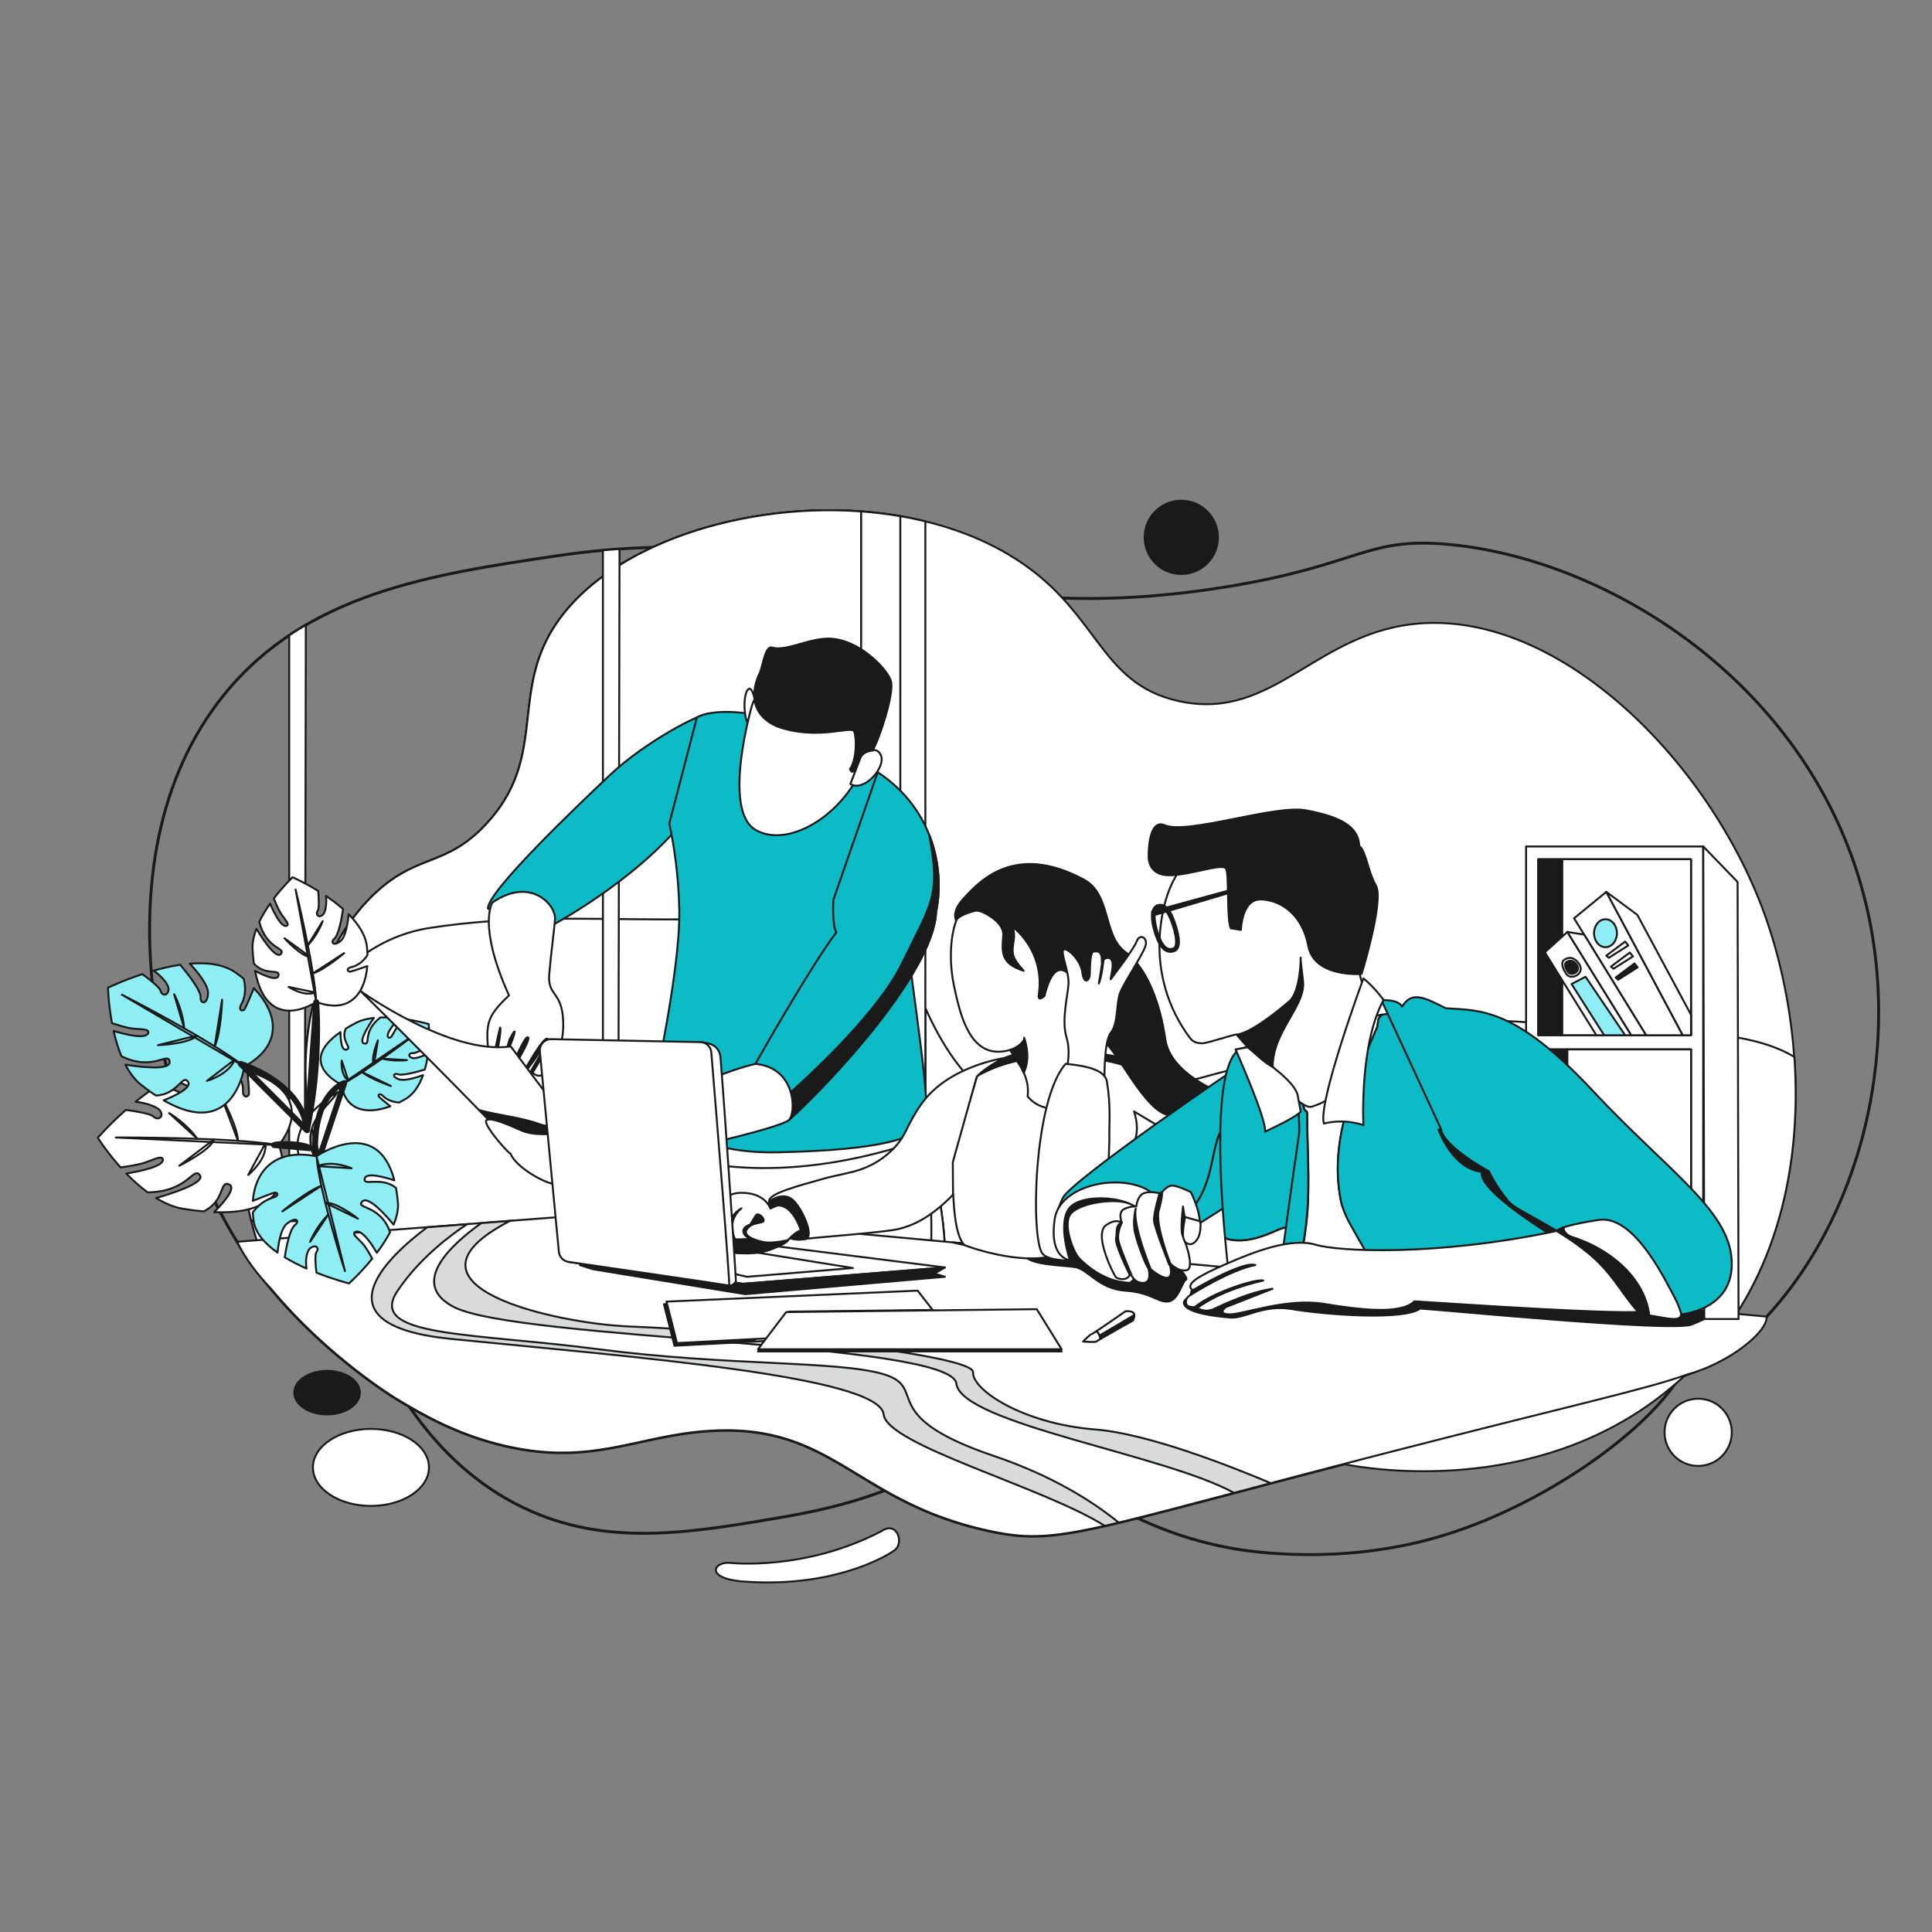 <svg xmlns="http://www.w3.org/2000/svg" xmlns:xlink="http://www.w3.org/1999/xlink" xmlns:svgjs="http://svgjs.com/svgjs" id="SvgjsSvg1001" width="720" height="720"><rect width="100%" height="100%" fill="#808080" stroke="none"/><defs id="SvgjsDefs1002"></defs><g id="SvgjsG1008"><svg xmlns="http://www.w3.org/2000/svg" viewBox="0 0 3000 3000" width="720" height="720"><path fill="none" stroke="#1a1a1a" stroke-linecap="round" stroke-linejoin="round" stroke-miterlimit="10" stroke-width="4.511" d="M571.2 2064.2c31.1 75.4 104.9 218.1 255.3 283.2 124.3 53.8 249.3 32.3 391 8 193.1-33.2 193.8-79 311.2-75.8 159 4.4 201.1 89.6 379 123.7 37.4 7.2 174.2 26.7 323.1-16 203-58.2 413.6-229.2 395-315.2-24.6-113.7-470.3-170.3-2054.6-7.9z" class="colorStroke1a1a1a svgStroke"></path><path fill="none" stroke="#1a1a1a" stroke-linecap="round" stroke-linejoin="round" stroke-miterlimit="10" stroke-width="4.511" d="M394.1 1967.1c93 127.8 221 204.8 221 204.8 38.8 23.4 94.9 56.5 171.5 73.8 133.9 30.2 202.6-16.8 315.2-23.9 192.8-12.2 226 111 434.9 155.6 107.3 22.9 144.9.3 610.4-119.7 456.8-117.7 483-112 548.6-167.5 178-150.9 258.1-425 205.5-670.2-74-344.7-392.6-550-650.3-574.5-130.6-12.4-138 31.9-347.1 65.8-462.5 75-608.4-112.3-1041.3-47.9-192 28.6-387 57.6-514.6 215.4-209.3 258.7-97.7 690.5 46.2 888.3z" class="colorStroke1a1a1a svgStroke"></path><path fill="#ffffff" stroke="#1a1a1a" stroke-linecap="round" stroke-linejoin="round" stroke-miterlimit="10" stroke-width="3.007" d="M703.9 2029.1c-12.4-6.2-177.3-95.4-218.9-274.7-30.6-132 6-277.7 93.1-363.2 68.6-67.3 113-42.9 176.9-111.7 91.2-98.2 41.9-192.2 97.8-293.3 102.9-186.2 486.4-259 712.4-125.7 142.8 84.2 137.2 200.1 265.4 228.2 149.7 32.7 214.4-112.8 381.8-121.1 219.9-10.8 448.5 223.6 530.8 461 70 201.9 83.1 531.6-147.5 725.5-197.2 165.8-449.6 129.3-495.1 121.9-465.4-82.3-931-164.6-1396.7-246.9z" class="colorfff svgShape colorStroke1a1a1a svgStroke"></path><path fill="#ffffff" stroke="#1a1a1a" stroke-linecap="round" stroke-linejoin="round" stroke-miterlimit="10" stroke-width="3.007" d="M2786.3 1641.3c-80.9-49.9-233-38.4-416.5-54-275-23.3-669 176.1-808.7 124.6-53.5-19.7-94.2-79.8-124.1-146.3v593c164 29 328 57.9 492 86.9l727.3-151.4c110.7-130.2 140.7-300 130-452.8zM852.9 986.2c-55.9 101.1-6.6 195.1-97.8 293.3-63.9 68.8-108.3 44.4-176.9 111.7-87.2 85.5-123.7 231.1-93.1 363.2 41.6 179.3 206.4 268.5 218.9 274.7 231.4 40.9 462.8 81.8 694.1 122.6V801.5c-213.9-36.8-464.9 39.4-545.2 184.7z" class="colorfff svgShape colorStroke1a1a1a svgStroke"></path><path fill="#ffffff" stroke="#1a1a1a" stroke-linecap="round" stroke-linejoin="round" stroke-miterlimit="10" stroke-width="3.007" d="M852.9 986.2c-55.9 101.1-6.6 195.1-97.8 293.3-63.9 68.8-108.3 44.4-177 111.8-44.5 43.7-75.8 103-91.7 168.2 46.6-61 105.6-106.7 179.7-118.4 250.8-39.9 502.5 25.4 671.1-64v-583c-198.5-14.6-411.5 60.4-484.3 192.1z" class="colorfff svgShape colorStroke1a1a1a svgStroke"></path><path fill="#ffffff" stroke="#1a1a1a" stroke-linecap="round" stroke-linejoin="round" stroke-miterlimit="10" stroke-width="3.007" d="M936.2 854.5v912.2l24 2.6 1.8-916.8zM1398 801.5c-20-3.4-40.3-5.9-60.8-7.4V1377c21.7-11.5 42.1-25.6 60.8-42.8V801.5zM474.9 970.5c-8.7 5.1-17.3 10.4-25.8 16.1v950.9l24 2.9 1.8-969.9zM1436.9 809.5c-12.8-3.1-25.8-5.8-38.9-8v1350.3c13 2.3 25.9 4.6 38.9 6.9V809.5z" class="colorfff svgShape colorStroke1a1a1a svgStroke"></path><path fill="#ffffff" stroke="#1a1a1a" stroke-linecap="round" stroke-linejoin="round" stroke-miterlimit="10" stroke-width="3.007" d="M476.9 1820.6s-55.3-62.3 47.4-125c-14.2 24.4-66.4 52-29.5 114.2 15.3 35.4-7.2 50.5-7.2 50.5s-33.4 2.7-10.7-39.7zM567.6 1882.1c-8.7 16.3-121.1 14.9-177.7 13.1-.6-2.5-1.2-4.9-1.7-7.3-1-4.4-2-8.7-2.8-13.1 43.2-2.8 192.2-11.4 182.2 7.3z" class="colorfff svgShape colorStroke1a1a1a svgStroke"></path><path fill="#ffffff" stroke="#1a1a1a" stroke-linecap="round" stroke-linejoin="round" stroke-miterlimit="10" stroke-width="3.007" d="m567.6 1882.2-9.4 122.1c-14.6 22-14.3 50.4-20.2 77.4-2.4 12.8-11.5 17-21.7 16.4-22.2-19.2-46.2-41.8-69.9-67.5-28.1-45.2-45.7-91.5-56.4-135.2 56.6 1.7 168.9 3 177.6-13.2z" class="colorfff svgShape colorStroke1a1a1a svgStroke"></path><path fill="#8eeef4" stroke="#1a1a1a" stroke-linecap="round" stroke-linejoin="round" stroke-miterlimit="10" stroke-width="3.007" d="M595.3 1702.4c7.1 6.9 17.3 9 24.2 9.6 3.1-1.5 6.2-3.2 9.4-5 13.7-7.8 22.4-21.9 28-37.5-9 3.3-29.2 9.8-37.9 6.3-11.5-4.5-7-9.6-1.7-8 6.6 3.4 31.4-3.7 42.4-7 2.3-8.4 3.9-17 4.9-25.2-7.8 4.7-19.6 8.9-25 7.1-6.9-2.4-4.2-8.1 1.5-7.4 4.2.5 17.7-6.7 24.5-10.6 1.2-16.7.5-30.1.2-33.6 0-.6-.1-.9-.1-.9s-16.3-4.8-37.6-7.9c-4.5 4.6-11.2 11.7-14 16.5-4.5 7.5-6.6 13.7-10.2 12.5-7.1-3.7 7.5-21.2 15.6-30.1-9.3-1-19.2-1.6-28.9-1.3-29 22.9-13.8 42.8-25.1 40.4-9.8-2.1 7.6-29 15-39.7-9.2 1-17.9 3.1-25.5 6.5-6.8 3.5-12.9 6.9-18.2 10.2-8.2 19.4 11.3 30.2 1 32.6-8 1.9-9.1-17.1-9.1-27.3-70.3 48.8 1.6 81.5 1.6 81.5 0 .3.1.6.1.9 6.4 39.7 39.4 46.2 75.7 32.8-5.6-4.5-15.8-12.8-17.5-14.7-2.5-2.6.9-7 6.7-.7z" class="color8e9df4 svgShape colorStroke1a1a1a svgStroke"></path><path fill="none" stroke="#1a1a1a" stroke-linecap="round" stroke-linejoin="round" stroke-miterlimit="10" stroke-width="3.007" d="M652.8 1600.1s-82.2 63.2-122.8 84l122.8-84z" class="colorStroke1a1a1a svgStroke"></path><path fill="none" stroke="#1a1a1a" stroke-linecap="round" stroke-linejoin="round" stroke-miterlimit="10" stroke-width="3.007" d="M631.9 1646.1s-19.1 2.5-38.7-2.2l38.7 2.2zM586.8 1615.5s-11.6 27.8-6.1 37.1l6.1-37.1zM607 1686.4s-33.5-11.7-44.5-21.6l44.5 21.6zM530.6 1646.9s-2.6 21.3 10.4 31.3l-10.4-31.3z" class="colorStroke1a1a1a svgStroke"></path><path fill="#ffffff" stroke="#1a1a1a" stroke-linecap="round" stroke-linejoin="round" stroke-miterlimit="10" stroke-width="3.007" d="M342.8 1654.7c6 .7 11.8 1.6 17.5 2.7 7.7 7.4 17.1 19.8 17.1 35.3-1 13.4 8.7 11.1 9.2 5.6.4-3.9-1.4-24.2-2.5-35.2 60.8 18.1 92.4 58.3 48.9 115.1 0 0 45.3 110-100.5 104 12.8-12.8 35.3-37.6 23.3-43-15.4-6.9-5.6 25.4-39.8 41.9-10.7-1-22.2-2.5-34.7-4.6-13.5-2.9-26.6-8.7-38.9-16.2 22.4-6.4 77.1-23.6 67.9-35.6-10.6-13.9-17.4 25.8-81 26.8-12.1-8.9-23.3-19.1-33.2-29.3 21-3.4 60.4-11.3 56.6-22.8-2.9-4.9-13.1.9-27.9 6-9.4 3.2-26.4 5.8-37.6 7.3-21.8-24.3-35.3-46-35.3-46s17.3-20 43.5-43.2c13.1 1.7 38.3 5.6 42.8 10.2 6 6.3 16.5 1.7 11.2-7.9-4.1-7.4-23.7-13.4-38.9-15 11.5-9.3 24.2-18.7 37.5-27 17.5 6.2 56.1 21.1 59.8 31.7 4.3 7.2 16 5.1 8-11.6-6.2-12.8-38.5-23.9-53.5-28.4 26.2-14.7 54.3-24 80.5-20.8z" class="colorfff svgShape colorStroke1a1a1a svgStroke"></path><path fill="#ffffff" stroke="#1a1a1a" stroke-linecap="round" stroke-linejoin="round" stroke-miterlimit="10" stroke-width="3.007" d="M179.8 1766.3s178.2-.9 253.1 11.9l-253.1-11.9z" class="colorfff svgShape colorStroke1a1a1a svgStroke"></path><path fill="#ffffff" stroke="#1a1a1a" stroke-linecap="round" stroke-linejoin="round" stroke-miterlimit="10" stroke-width="3.007" d="M262.6 1728.4s26.1 15.1 43.7 39.8l-43.7-39.8zM278.4 1810.1s48.8-23.9 53.9-40.8l-53.9 40.8zM343.2 1701.7s25.6 46.8 26.3 69.7l-26.3-69.7zM385.4 1824.5s30-24.3 26.8-49.3l-26.8 49.3z" class="colorfff svgShape colorStroke1a1a1a svgStroke"></path><path fill="#8eeef4" stroke="#1a1a1a" stroke-linecap="round" stroke-linejoin="round" stroke-miterlimit="10" stroke-width="3.007" d="M366.1 1510.4c4.3 3 8.4 6.2 12.3 9.4 2.5 9.6 4.2 24.4-2.9 38.2-6.9 11.5 1.6 13.3 4.5 8.7 2.1-3.3 9.9-22.1 14.2-32.3 38.7 40.4 44.7 88.8-14.8 121.8 0 0-15.3 115.9-125.2 52.4 15.7-6.3 44.5-19.4 37.7-28.9-8.7-12.3-16 20.3-49.9 21.4-7.8-5.1-16-11.1-24.7-18-9.1-7.9-16.6-18.3-22.6-29.9 20.2 3.2 70.3 9.8 68.7-4.6-1.9-16.6-25.3 15.9-74.8-8.5-5.3-12.7-9.3-26.3-12.2-39.3 17.8 5.4 51.9 14.1 54.1 2.3 0-5.6-10.5-4.5-24.3-5.9-8.7-.9-23.1-5.4-32.3-8.5-5.7-30.3-6.2-55-6.2-55s22.5-10.9 53.3-21.1c9.3 6.8 27.1 20.2 28.4 26.1 1.8 8 12 8.1 12.3-2.6.2-8.3-12.2-21.4-23.2-28.9 13.2-3.7 27.2-7 41.3-9.1 10.6 12.5 33.7 41.2 31.7 52 0 8.1 10.1 10.9 11.5-7.1 1.1-13.8-18.9-36.6-28.3-46.6 26.6-2.3 52.5.7 71.4 14z" class="color8e9df4 svgShape colorStroke1a1a1a svgStroke"></path><path fill="none" stroke="#1a1a1a" stroke-linecap="round" stroke-linejoin="round" stroke-miterlimit="10" stroke-width="3.007" d="M189.2 1544.5s138.1 70.4 190.1 111.6l-190.1-111.6zM270.4 1543.9s13.3 23.9 15.6 52.9l-15.6-52.9z" class="colorStroke1a1a1a svgStroke"></path><path fill="none" stroke="#1a1a1a" stroke-linecap="round" stroke-linejoin="round" stroke-miterlimit="10" stroke-width="3.007" d="M245.3 1622.9s48.6-1.8 60.3-14.8l-60.3 14.8zM344.9 1552.3s-1.6 51.9-11.6 72.5l11.6-72.5zM321.3 1678.4s34.3-9.7 43.2-33.1l-43.2 33.1z" class="colorStroke1a1a1a svgStroke"></path><path fill="#ffffff" stroke="#1a1a1a" stroke-linecap="round" stroke-linejoin="round" stroke-miterlimit="10" stroke-width="3.007" d="M546.7 1501.5c11.7-3 19.6-11.8 23.9-18.5-.1-4.1-.4-8.2-.8-12.4-1.8-18.5-13.4-35.8-28.5-51-1 11.1-4.2 35.3-12.8 41.9-11.3 8.7-14.9 1.1-10.1-3.2 7.4-4.6 12.4-33.7 14.3-46.8-8.5-7.4-17.6-14.2-26.5-20.3 1.2 10.7-.1 25.1-5.1 29.4-6.4 5.5-11.6-.7-7.8-6.1 2.8-3.9 1.6-21.8.8-31.1-18.7-11.4-34.5-18.8-38.7-20.7-.7-.3-1.1-.5-1.1-.5s-14.2 13.4-29.1 33c2.9 7.3 7.6 18.4 11.6 24.2 6.2 9.1 12.3 14.9 9 17.9-8.1 4.9-20.5-20.4-26.4-34.1-6.1 8.7-12.1 18.3-16.8 28.3 11.1 43.1 42.2 40 33.4 49.9-7.6 8.6-29.5-25.3-37.9-39.3-3.7 9.8-6 19.9-6 29.6.4 8.9 1.1 17.1 2.1 24.5 18.1 20 40.9 7.1 38.2 18.9-2.1 9.2-24.6-1.3-36.3-7.5 19.1 100.4 95 48.2 95 48.2.4.1.7.3 1.1.4 49.3 17.8 74.3-11.4 78.1-56-8.2 2.9-23.2 8-26.3 8.5-4.3.9-7.6-5.3 2.7-7.2z" class="colorfff svgShape colorStroke1a1a1a svgStroke"></path><path fill="#ffffff" stroke="#1a1a1a" stroke-linecap="round" stroke-linejoin="round" stroke-miterlimit="10" stroke-width="3.007" d="M459 1381.3s29.5 121.1 32 174.6l-32-174.6z" class="colorfff svgShape colorStroke1a1a1a svgStroke"></path><path fill="#ffffff" stroke="#1a1a1a" stroke-linecap="round" stroke-linejoin="round" stroke-miterlimit="10" stroke-width="3.007" d="M501.1 1430.3s-7.2 20.7-23.1 37.5l23.1-37.5zM441.8 1457s26 28.6 39.6 28.7l-39.6-28.7zM534.4 1480s-31.3 26.5-48.5 31.4l48.5-31.4zM448.2 1532.5s23.3 15.7 41.6 8.7l-41.6-8.7z" class="colorfff svgShape colorStroke1a1a1a svgStroke"></path><path fill="#1a1a1a" d="M486.5 1555.9c.3 3.2.5 6.4.7 9.7.5 8.9.7 17.9.8 26.9.1 13.7-.1 27.3-.8 40.9-.8 17.3-2.1 34.6-4.1 51.9-.5 4.7-1.1 9.5-1.7 14.2-.1.6-.2 1.2-.2 1.8-.1.9 0 .4 0 .2 0 .3-.1.6-.1.9-.2 1.3-.4 2.6-.5 3.9-.3 2.5-.7 4.9-1.1 7.4-1.6 10.2-3.3 20.5-5.3 30.6-.5 2.6-1 5.2-1.6 7.8 3 .4 5.9.8 8.9 1.2.1-1.8.3-3.5.4-5.3.3-4.8.7-9.6 1-14.4.5-7.1 1-14.1 1.5-21.2.6-8.6 1.2-17.3 1.9-25.9.7-9.5 1.4-18.9 2-28.4.7-9.5 1.4-19 2-28.6.6-8.9 1.3-17.8 1.9-26.7.5-7.5 1.1-15.1 1.6-22.6l1.2-16.2c.2-2.6.4-5.1.5-7.7v-.3c.2-2.4-2.2-4.6-4.5-4.5-2.6 0-4.3 1.9-4.5 4.4-.1 1.8-.3 3.5-.4 5.3-.3 4.8-.7 9.6-1 14.4-.5 7.1-1 14.1-1.5 21.2-.6 8.6-1.2 17.3-1.9 25.9-.7 9.5-1.4 18.9-2 28.4-.7 9.5-1.4 19-2 28.6-.6 8.9-1.3 17.8-1.9 26.7-.5 7.5-1.1 15.1-1.6 22.6l-1.2 16.2c-.2 2.6-.4 5.1-.5 7.7v.3c-.2 2.2 1.8 4.2 3.9 4.4 2.1.3 4.5-1 4.9-3.2 4.2-20.3 7.5-40.8 10-61.4 2.2-17.7 3.7-35.5 4.6-53.3.8-14.2 1.1-28.4 1.1-42.6 0-9.7-.2-19.3-.7-29-.2-4-.4-8-.8-12v-.2c-.2-2.3-1.9-4.6-4.5-4.5-2.2.1-4.7 2-4.5 4.5z" class="color1a1a1a svgShape"></path><path fill="#1a1a1a" d="M372.6 1656.3c3.2 1 6.4 2.1 9.5 3.3 1.6.6 3.2 1.2 4.7 1.9.2.1.4.2.7.3.8.3-1.2-.5-.3-.1.5.2.9.4 1.4.6 1 .4 1.9.8 2.9 1.3 4.3 1.9 8.5 4 12.7 6.2 4.8 2.6 9.5 5.3 14.1 8.3 2.5 1.6 4.9 3.2 7.2 4.9 1.2.9 2.4 1.7 3.6 2.6.3.2.6.5.9.7.1.1.3.2.4.3 0 0-.9-.7-.3-.2.6.5 1.2 1 1.8 1.4 4.9 3.9 9.5 8.1 13.8 12.6 2.2 2.3 4.3 4.7 6.3 7.2.5.6 1 1.2 1.4 1.8.1.1.2.3.3.4-.7-.9-.4-.5-.2-.3.3.4.5.7.8 1.1 1 1.3 1.9 2.7 2.8 4 1.8 2.7 3.5 5.4 5 8.2.8 1.5 1.6 3 2.3 4.5.3.7.7 1.4 1 2.2.2.4.3.8.5 1.2.1.3.2.8-.1-.3.1.3.2.5.3.8 2.6 6.3 4.5 13 5.6 19.7.1.4.1.9.2 1.3 0 .1.1.6.1.6s-.1-1.2 0-.3l.3 2.7c2.6-1.1 5.1-2.1 7.7-3.2l-10.3-10.3c-8.2-8.2-16.4-16.4-24.6-24.7l-29.8-29.8-25.8-25.8c-4.2-4.2-8.3-8.5-12.5-12.5l-.2-.2c-1.7-1.7-4.7-1.8-6.4 0-1.7 1.8-1.8 4.6 0 6.4l10.3 10.3c8.2 8.2 16.4 16.4 24.6 24.7l29.8 29.8 25.8 25.8c4.2 4.2 8.2 8.5 12.5 12.5l.2.2c1.3 1.3 3.3 1.6 4.9.9 1.5-.6 2.9-2.4 2.8-4.1-1.4-14.5-6-28.4-13.6-40.8-6.8-11.3-15.7-21.2-25.7-29.8-9.2-7.9-19.2-14.7-29.7-20.6-8.2-4.6-16.8-8.6-25.6-12.1-3.8-1.5-7.8-3.2-11.8-4.3-.1 0-.1 0-.2-.1-2.3-.7-5 .8-5.5 3.2-.3 2.5 1 4.9 3.4 5.6zM426.6 1782.5c1-.4 2.1-.6 3.1-.7.3 0 .6-.1.9-.1-1.7.3-.5.1-.1 0 .8-.1 1.7-.2 2.5-.3 3.8-.3 7.7-.4 11.6-.4 4.5 0 9 .2 13.4.7 1.1.1 2.1.2 3.2.3.5.1 1 .1 1.5.2 1.1.1-1.1-.2 0 0 .4.1.8.1 1.2.2 2 .3 4 .7 6 1.1 2 .4 4 1 5.9 1.7.4.2 1.8.8.3.1.4.2.7.3 1.1.5.7.4 1.4.8 2 1.2.8-2.8 1.5-5.6 2.3-8.4-6.3-.6-12.6-1.1-19-1.7-10.1-.9-20.1-1.8-30.2-2.7l-6.9-.6c-2.4-.2-4.6 2.2-4.5 4.5.1 2.6 2 4.3 4.5 4.5 6.3.6 12.6 1.1 19 1.7 10.1.9 20.1 1.8 30.2 2.7l6.9.6c1.9.2 3.9-1.5 4.3-3.3.5-2.1-.4-3.9-2.1-5.1-2.9-2-6.5-3.2-10-4.1-4.4-1.1-9-1.8-13.6-2.3-8.6-.9-17.4-1.2-26-.6-3.3.2-6.8.4-9.9 1.5-2.2.8-3.9 3.1-3.2 5.5.7 2.3 3.2 4.1 5.6 3.3z" class="color1a1a1a svgShape"></path><path fill="#1a1a1a" d="M533.3 1677.4c-2.3.7-4.5 1.9-6.5 3-5 2.9-9.5 6.6-13.5 10.7-6.1 6.4-11.1 13.9-15 21.9-5.6 11.5-9.1 24-11 36.6-2.8 18.1-3 36.5-1.5 54.8.2 2.6.5 5.3.7 7.9.2 2.3 1.5 4.1 3.9 4.4 2.3.3 4.2-1.1 4.9-3.2 1.5-4.4 2.9-8.7 4.4-13.1 3.5-10.4 6.9-20.8 10.4-31.1l12.6-37.8c3.6-10.9 7.2-21.7 10.9-32.6 1.8-5.3 3.7-10.5 5.3-15.8 0-.1.1-.2.1-.2.7-2.2-.9-5-3.2-5.5-2.5-.6-4.8.8-5.5 3.2-1.5 4.4-2.9 8.7-4.4 13.1-3.5 10.4-6.9 20.8-10.4 31.1l-12.6 37.8c-3.6 10.9-7.2 21.7-10.9 32.6-1.7 5.3-3.7 10.5-5.3 15.8 0 .1-.1.2-.1.2 3 .4 5.9.8 8.9 1.2-1.9-18.5-2.4-37.2-.2-55.7.1-.5.1-.9.2-1.4 0-.2.1-.9 0-.2-.1.8 0-.2 0-.3.1-.9.3-1.8.4-2.7.3-1.8.6-3.7 1-5.5.6-3.2 1.3-6.4 2.2-9.6.8-3 1.7-5.9 2.7-8.9.5-1.3.9-2.6 1.4-4 .2-.6.5-1.3.8-1.9.1-.2.5-1.3.2-.5s.2-.5.3-.7c1.9-4.4 4.2-8.7 6.8-12.8 1.1-1.8 2.4-3.5 3.6-5.2.1-.2.3-.3.4-.5-1 1.3-.4.5-.2.2l.9-1.2 1.8-2.1c2.2-2.4 4.5-4.7 7-6.8.3-.2.5-.4.8-.6.1-.1.3-.2.4-.3.1 0 .1-.1.2-.1.5-.4-.5.4-.6.4.5-.4 1-.8 1.6-1.2.9-.7 1.9-1.3 2.8-1.9 1.4-.9 2.9-1.7 4.4-2.4.3-.1.5-.2.8-.4l-.7.3c.1 0 .2-.1.3-.1.2-.1.5-.2.7-.3h.1c2.2-.7 3.9-3.2 3.2-5.5-.7-2.2-3.1-3.9-5.5-3.1z" class="color1a1a1a svgShape"></path><path fill="#ffffff" stroke="#1a1a1a" stroke-linecap="round" stroke-linejoin="round" stroke-miterlimit="10" stroke-width="3.007" d="M1428.8 1739.3s34.2 101.7 38.4 197.1c-109.1 24.8-468.7-3.5-468.7-3.5s7.9-167.2 45.2-187.2c162.3 12.6 385.1-6.4 385.1-6.4z" class="colorfff svgShape colorStroke1a1a1a svgStroke"></path><path fill="#ffffff" stroke="#1a1a1a" stroke-linecap="round" stroke-linejoin="round" stroke-miterlimit="10" stroke-width="3.007" d="M1467.2 1936.4c-4.2-95.5-38.4-197.1-38.4-197.1s-222.7 19-385 6.4c-9.7 5.2-17.4 20.3-23.5 39.8 34.6 14.3 168.1 58.5 378.6-5.2-2.3 51 41.3 53.3 41.3 53.3 6.8 23.8 6.5 74.2 5.5 106.6 7.9-1.1 15.1-2.3 21.5-3.8z" class="colorfff svgShape colorStroke1a1a1a svgStroke"></path><path fill="#0cbbc5" stroke="#1a1a1a" stroke-linecap="round" stroke-linejoin="round" stroke-miterlimit="10" stroke-width="3.007" d="M859 1435.9s123.8-66.3 198.8-156.9c0 0 57.4-170.2 42.9-170.7s-99.3 44-153.1 94.7-191.5 182.3-189.9 207.8c13 6.8 90.8 1.9 101.3 25.1z" class="color5067ef svgShape colorStroke1a1a1a svgStroke"></path><path fill="#0cbbc5" stroke="#1a1a1a" stroke-linecap="round" stroke-linejoin="round" stroke-miterlimit="10" stroke-width="3.007" d="M1039.3 1278.7c6.7 31.2 14.6 79.3 15.5 134.9 1.7 96.2-43.6 295.4-43.6 295.4s38.4 83.8 196.7 80.3c158.3-3.5 223.5-21 229.3-52.4 9.3-37.2-36.1-288.7-33.8-345.7 2.3-57 14-146.7-54.7-206-68.7-59.4-216.6-97.6-266.5-71.3l-42.9 164.8z" class="color5067ef svgShape colorStroke1a1a1a svgStroke"></path><path fill="#ffffff" stroke="#1a1a1a" stroke-linecap="round" stroke-linejoin="round" stroke-miterlimit="10" stroke-width="3.007" d="M1173 1090.7s-5-29.5-12.4-19-5.8 52 5 55.5l7.4-36.5z" class="colorfff svgShape colorStroke1a1a1a svgStroke"></path><path fill="#ffffff" stroke="#1a1a1a" stroke-linecap="round" stroke-linejoin="round" stroke-miterlimit="10" stroke-width="3.007" d="M1167.2 1097.1s-46.6 161.4 6.2 191.7c52.8 30.3 145.9-27.2 173.8-118 27.9-90.8-25.8-133.7-84.6-144.5-70.5-13-95.4 70.8-95.4 70.8z" class="colorfff svgShape colorStroke1a1a1a svgStroke"></path><path fill="#ffffff" stroke="#1a1a1a" stroke-linecap="round" stroke-linejoin="round" stroke-miterlimit="10" stroke-width="3.007" d="M1338 1171.6c1.2-.8 23.4-16.8 30.3 2.3 5.9 17.8-22.9 51.6-43.7 45.4l-4.1-1.9 17.5-45.8z" class="colorfff svgShape colorStroke1a1a1a svgStroke"></path><path fill="#0cbbc5" stroke="#1a1a1a" stroke-linecap="round" stroke-linejoin="round" stroke-miterlimit="10" stroke-width="3.007" d="M1294.1 1397.1s-2.3 41.4 4.7 50.4C1256.9 1503 1173 1652 1173 1652c52.4 14 63 67.5 51.9 87.3 61.1-54.7 225.2-229.3 228.7-323.6 12.8-60.5-1-157.5-90.7-216.6l-68.8 198z" class="color5067ef svgShape colorStroke1a1a1a svgStroke"></path><path fill="#1a1a1a" stroke="#1a1a1a" stroke-linecap="round" stroke-linejoin="round" stroke-miterlimit="10" stroke-width="3.007" d="M1400.8 1495.7c-34.7 71.5-129.8 161.8-175.9 203.1 5.6 15.9 5 31.6 0 40.5 61.1-54.7 225.2-229.3 228.7-323.6 7-32.9 6.1-76.5-10.6-119 17.4 95.6 4.4 103.1-42.2 199zM1354.8 1165.7c-3.8 0-7 .8-9.8 2.2-12.1 5.9-14.8 21.8-14.8 21.8s-5 13-9.1 7.1c-.4-.7-.9-1.5-1.3-2.7 10.5-14 10.5-48.1 6.6-58.2-3.9-10.1-55.9 14.7-119.5-7.8-38.8-16.8-38.3-47.4-33.4-66.4 2.5-9.9 6.3-16.6 6.3-16.6 4.9-11.6 8.3-42.8 19.2-39.6 22.8 6.6 60.1-16.4 92.8-13.7 28 2.3 54.8 20.3 72.2 38.1 10.3 10.4 17.3 20.7 19.4 27.6 5.5 18.7-17.5 89.1-28.6 108.2z" class="color1a1a1a svgShape colorStroke1a1a1a svgStroke"></path><path fill="#ffffff" stroke="#1a1a1a" stroke-linecap="round" stroke-linejoin="round" stroke-miterlimit="10" stroke-width="3.007" d="M1398.9 1780.2s-10.5 35.2 13.1 48.4c23.5 13.2 28.3 4.9 28.3 4.9s-45.7-5.7-41.4-53.3zM764.4 1401.7s-22.9 36.1 26 144c-34.1 32.2-35.6 43.2-32.6 83.6 24.4 38.8 60.1 32.1 60.1 32.1s22.9-28.7 25.2-38.4c6.6.4-18.2 40-18.2 40s4.3 8 13.6 7.3c9.3-.7 37.6-33.3 36.1-83-1.6-49.7-24.8-39.2-21.7-74.9 3.1-35.7 7-61.7 8.9-84.6 2-23-38.8-67.2-97.4-26.1z" class="colorfff svgShape colorStroke1a1a1a svgStroke"></path><path fill="#1a1a1a" stroke="#1a1a1a" stroke-linecap="round" stroke-linejoin="round" stroke-miterlimit="10" stroke-width="3.007" d="m791 1614.6-8.9 31.4s13.4-28.3 16.5-40.5c3.1-12.3-7.6 9.1-7.6 9.1zM813.9 1663.4c.3-.8 31.6-57.6 36.7-49.9s-23.6 52-23.6 52-3 1.8-2-2.6 24.1-38.8 19.9-38.5c-4.1.3-24.8 34.1-26.9 37s-4.1 2-4.1 2zM795.4 1655.6s18.9-47.1 24.4-44.9c5.5 2.2-22.2 46.9-22.2 46.9l-2.2-2zM776.6 1595.6s-8.8 35-8.5 42.2c4.1 5.1 10.9-42.6 8.5-42.2zM837.6 1745.5c-30.5-10.9-62.1-13.1-93.6-21.8h-.2c4.7 4.8 9.4 9.7 14.1 14.5 29.9 34.1 162.5 51.3 162.5 51.3s-6.2-5.6-40.8-50.2c-4.5 2.1-9.1 4.2-13.7 6.2-8.7 4.3-19.6 3.2-28.3 0z" class="color1a1a1a svgShape colorStroke1a1a1a svgStroke"></path><path fill="#ffffff" stroke="#1a1a1a" stroke-linecap="round" stroke-linejoin="round" stroke-miterlimit="10" stroke-width="3.007" d="M559.6 1538.7s92.7 91.2 184.2 185h.2c31.6 8.7 63.1 10.9 93.6 21.8 8.7 3.3 19.6 4.4 28.3 0 4.6-2 9.2-4.1 13.7-6.2-19-24.5-46.6-60.8-86.5-114.4-94.6 13.9-233.5-86.2-233.5-86.2z" class="colorfff svgShape colorStroke1a1a1a svgStroke"></path><path fill="#ffffff" stroke="#1a1a1a" stroke-linecap="round" stroke-linejoin="round" stroke-miterlimit="10" stroke-width="3.007" d="M864 1760.2s-33.9 4.2-54.1-4.7c-20.2-8.9-47.1-21-54.3-16.2-5.8 3.8 16.6 31.7 29.7 45.4 3.4 3.5 6.1 6.1 7.6 7 7.8 20.7 57.9 50.2 75.8 47.6 17.9-2.6 171-54.3 191.2-55.9 20.2-1.6 153.4-33.4 165-44.1s11.7-81.6-51.9-87.3c-84.2 19.1-254.9 112.9-309 108.2zM2743.2 2044.4c1.9 24-59 72.6-123.9 90.1-62.5 22.7-178.1 47.4-472.2 123.1-200.7 51.7-321.8 85.3-403.3 105-107.6 26-146 27.7-207.1 14.6-28.9-6.2-54.5-13.9-77.6-22.5-143.5-53.6-191.1-143.6-357.2-133.1-112.6 7.1-181.3 54.2-315.2 23.9-76.7-17.3-132.7-50.4-171.5-73.8 0 0-104.8-63.1-193.7-169.8-22.5-23.8-41.2-48.2-53.2-73.7l597.6-45.9 1777.3 162.1z" class="colorfff svgShape colorStroke1a1a1a svgStroke"></path><path fill="#1a1a1a" stroke="#1a1a1a" stroke-linecap="round" stroke-linejoin="round" stroke-miterlimit="10" stroke-width="3.007" d="m920.4 1970.8 236.8 38.8 310-27-22.9-7.3-527.7-15.9-16.2 5zM1479.5 1929.3s72.1 16.8 111.5 20.5c9.5 14.7 58.4 14.7 78.3 17.7 20 3 36.5 33.8 77.6 36.6s50.1 18.1 66.5 16.9c16.5-1.2 22-30.8 27.9-33.7 6-2.9-18-21.9-6-25.6-77.7-8.2-355.8-32.4-355.8-32.4zM1910.7 2045.9c22.3 1.7 50.8-20.7 95.2-13.2 49.8 8.4 172.9 18.3 199.4-.8 34.5 1.9 391.9 36.8 421.6 24.8 29.8-12 38.2-19.4 38.2-19.4l-665.2-60.4s-168.5 25.1-161.4 47.4c3.9 14.6 49.9 19.9 72.2 21.6z" class="color1a1a1a svgShape colorStroke1a1a1a svgStroke"></path><path fill="#d9dbdb" stroke="#1a1a1a" stroke-miterlimit="10" stroke-width="3.007" d="M1973.2 2303c-65.2-27.5-191.4-76.9-272.4-83.3-113.2-9-191.5-61.8-189.8-88.8 1.8-26.9-341-63.6-532.9-71.1-115.2-4.5-380.6-63.2-186.3-164l-44.4 3.4c-45.7 32.6-112.8 93.2-43.5 129.9 98.4 52.2 773.3 54 781.1 119.3 7.4 62.1 323.9 110.2 431.1 169.7 17.9-4.7 36.9-9.7 57.1-15.1z" class="colord9dbda svgShape colorStroke1a1a1a svgStroke"></path><path fill="#ffffff" stroke="#1a1a1a" stroke-linecap="round" stroke-linejoin="round" stroke-miterlimit="10" stroke-width="3.007" d="M2369.7 1314.4v664.7h275v-664.7h-275zm256.1 618.9h-237.2v-303.8h237.2v303.8zm0-325.8h-237.2v-273.2h237.2v273.2z" class="colorfff svgShape colorStroke1a1a1a svgStroke"></path><path fill="#ffffff" stroke="#1a1a1a" stroke-linecap="round" stroke-linejoin="round" stroke-miterlimit="10" stroke-width="3.007" d="M2425.6 1334.2h200.2v273.2h-200.2z" class="colorfff svgShape colorStroke1a1a1a svgStroke"></path><path fill="#1a1a1a" stroke="#1a1a1a" stroke-linecap="round" stroke-linejoin="round" stroke-miterlimit="10" stroke-width="3.007" d="M2388.7 1334.2h36.9v273.2h-36.9zM2388.7 1629.5h45.1v303.8h-45.1z" class="color1a1a1a svgShape colorStroke1a1a1a svgStroke"></path><path fill="#ffffff" stroke="#1a1a1a" stroke-linecap="round" stroke-linejoin="round" stroke-miterlimit="10" stroke-width="3.007" d="M2433.8 1629.5h192.1v303.8h-192.1zM2698.1 1369.5l-53.3-55.1 1.6 733.8h53.2zM1220.8 2040.8l-31.5 41.4-19.3 1 36.2-47.6 234-2.7 4.1 5.3z" class="colorfff svgShape colorStroke1a1a1a svgStroke"></path><path fill="#1a1a1a" stroke="#1a1a1a" stroke-linecap="round" stroke-linejoin="round" stroke-miterlimit="10" stroke-width="3.007" d="m1440.2 2032.9-234 2.7-36.2 47.6-122.7 6.5-16.3-64.5 390-17z" class="color1a1a1a svgShape colorStroke1a1a1a svgStroke"></path><path fill="#1a1a1a" stroke="#1a1a1a" stroke-linecap="round" stroke-linejoin="round" stroke-miterlimit="10" stroke-width="3.007" d="M1648.5 2098.5H1177l12.3-16.3 31.5-41.4 223.5-2.6 165.6-1.9z" class="color1a1a1a svgShape colorStroke1a1a1a svgStroke"></path><path fill="#ffffff" stroke="#1a1a1a" stroke-linecap="round" stroke-linejoin="round" stroke-miterlimit="10" stroke-width="3.007" d="m1444.1 2028.8-19.2-24.7-390 17 16.3 64.4 122.7-6.4 19.3-1 31.5-41.4 223.5-2.6z" class="colorfff svgShape colorStroke1a1a1a svgStroke"></path><path fill="#ffffff" stroke="#1a1a1a" stroke-linecap="round" stroke-linejoin="round" stroke-miterlimit="10" stroke-width="3.007" d="M1648.5 2095.1H1177l12.3-16.3 31.5-41.4 223.5-2.6 165.6-1.9z" class="colorfff svgShape colorStroke1a1a1a svgStroke"></path><path fill="#1a1a1a" stroke="#1a1a1a" stroke-linecap="round" stroke-linejoin="round" stroke-miterlimit="10" stroke-width="3.007" d="M1718.3 1647.5c37.8 6.6 71.5 25.5 106.1 42.5-14.4-12.2-30.6-21.4-37.7-25.2-39.4-36.6-134.2-31.4-186.5-30.7-31.9.4-60.4 16.2-83 36.9 60.5-34.4 132.3-35 201.1-23.5z" class="color1a1a1a svgShape colorStroke1a1a1a svgStroke"></path><path fill="#ffffff" stroke="#1a1a1a" stroke-linecap="round" stroke-linejoin="round" stroke-miterlimit="10" stroke-width="3.007" d="M1472.3 1818.9c1.8 11 4.3 23.1 7.7 36.2.9-.6.6 62.5 17.7 78.2 1.2 1.1 84.4 31.8 138.5 16.5 73.3-20.8 128-92 176.8-118.3 6.2-3.3 12-7 17.7-11l-.2-7.9 30.2-18.7c2.2-2.4 4.3-4.8 6.3-7.3-3.5-22.9-10.2-45.5-17.6-65.3-4.2-11.4-14.1-22.2-25-31.4-34.6-17-68.3-35.9-106.1-42.5-68.8-11.5-140.6-10.9-201 23.5l-45 148z" class="colorfff svgShape colorStroke1a1a1a svgStroke"></path><path fill="#ffffff" stroke="#1a1a1a" stroke-linecap="round" stroke-linejoin="round" stroke-miterlimit="10" stroke-width="3.007" d="M1866.9 1786.7c-2.1 2.5-4.2 4.9-6.3 7.3l6.8-4.2c-.1-1.1-.3-2.1-.5-3.1z" class="colorfff svgShape colorStroke1a1a1a svgStroke"></path><path fill="#1a1a1a" stroke="#1a1a1a" stroke-linecap="round" stroke-linejoin="round" stroke-miterlimit="10" stroke-width="3.007" d="M1789.1 1668.2c-28.3-63.1-47.9-137.2-108.9-174.2-9.8-5.4-28.3-7.6-40.3 2.2-19.4 15.2-20.5 38.3-20 61.6 28.8 23.8 54.4 41.8 66.6 42.3 36.6 1.7 65.8 84.5 108.5 121.2 20 17.2 44 13.3 63.9 4.3-11.1-2.1-22.1-6.4-30.7-10.7-19.5-8.6-30.4-28.2-39.1-46.7z" class="color1a1a1a svgShape colorStroke1a1a1a svgStroke"></path><path fill="#1a1a1a" stroke="#1a1a1a" stroke-linecap="round" stroke-linejoin="round" stroke-miterlimit="10" stroke-width="3.007" d="M1809.6 1614.3c-7.8-54.3-27.6-111-62.5-136.3-34.9-25.3-21.4-90.1-64.6-112.4-107.1-57.4-161.8 2.7-187.4 31-25.6 28.3-2.3 43.5-2.3 43.5s69.7 70.2 127.1 117.6c-.5-23.3.6-46.4 20-61.6 12-9.8 30.5-7.6 40.3-2.2 61 37 80.6 111 108.9 174.2 8.7 18.5 19.6 38.1 39.2 46.8 8.6 4.3 19.6 8.6 30.7 10.7 22.7-10.2 40.1-27.1 40.1-27.1s-81.7-29.9-89.5-84.2z" class="color1a1a1a svgShape colorStroke1a1a1a svgStroke"></path><path fill="#ffffff" stroke="#1a1a1a" stroke-linecap="round" stroke-linejoin="round" stroke-miterlimit="10" stroke-width="3.007" d="M1517 1414c-2.7-.5-28.8 6.9-31.9 14.9-7.8 20-13.7 61-2 109.8 11.2 52.9 30.2 107.6 85.4 91.6 28.7 38.8 28.7 58.2 27.2 72.2 34.1 41.1 98.6 5.4 115.6-14.7-3.1-72.9-42.7-116.5-52.8-119.2 17.1-26 18.6-46.1-3.9-60.1s-32.6 38-32.6 38-10.9 10.1-9-1.9c10-64.6-35.2-120.5-96-130.6z" class="colorfff svgShape colorStroke1a1a1a svgStroke"></path><path fill="#1a1a1a" stroke="#1a1a1a" stroke-linecap="round" stroke-linejoin="round" stroke-miterlimit="10" stroke-width="3.007" d="M1517 1412.4s42.3 15.3 40.8 39.8c-1.6 24.5-5.5 43.6 31.7 55.2-17.8-20.1-19.2-24.8-15.2-48.6s-19.7-73.4-57.3-46.4z" class="color1a1a1a svgShape colorStroke1a1a1a svgStroke"></path><path fill="#ffffff" stroke="#1a1a1a" stroke-linecap="round" stroke-linejoin="round" stroke-miterlimit="10" stroke-width="3.007" d="m1479.5 1804.7.4 50.4c-37.1 38.2-65.4 48.4-83.4 53-24.3 6.2-136.5 13.3-153.8 16.7-23.3 1.4-21.6-15.3-27.7-24-7.6-10.6-21.1-24.9-20.7-36.9 3.1-10.9 39.3-21.1 85.9-34 18.9-5.3 38.5-7.8 57.1-14.3 15.6-5.5 30.1-13.9 42.4-24.8 5.7-5 11.1-10.4 15.7-16.4 4.4-5.8 7.7-11.3 11-17.9 7.1-14.3 14.5-28.5 23.8-41.5 20.6-29.1 51.3-47.8 84.3-60 9.7-3.6 19.6-6.6 29.7-9 5.6-1.3 11.2-2.5 16.8-3.4-9.8 4-19.1 9.4-27.7 15.5-7.2 5.1-10.4 7.5-16.6 13.6l-37.2 133z" class="colorfff svgShape colorStroke1a1a1a svgStroke"></path><path fill="#1a1a1a" stroke="#1a1a1a" stroke-linecap="round" stroke-linejoin="round" stroke-miterlimit="10" stroke-width="3.007" d="M1195.7 1864.9s22.9-17.8 39.2 2.3c16.3 20.2 27.8 54 16.3 56.7-11.5 2.6-37.1 1.2-49-19.8-11.9-21-12.5-31-6.5-39.2z" class="color1a1a1a svgShape colorStroke1a1a1a svgStroke"></path><path fill="#ffffff" stroke="#1a1a1a" stroke-linecap="round" stroke-linejoin="round" stroke-miterlimit="10" stroke-width="3.007" d="M1654.2 1668.3s10.1-30.7 1.9-57.4 2.1-65.2 3.1-83.4c1-18.2-13.6-50.4-7.4-53.2s27.6 17.5 29.1 37.6c2.7 17.5 10.9 9.9 11.3 2.3.4-7.6 0-35.5 5.6-36.5s13.8-1.9 13.2 15.5c0 0 4.1-6.6 10.3-5.8s7.6 8.3 5.4 20.8l-2.1 12.4s35.9-46.4 40.2-58.4c4.3-12 15.1-7.8 14.7 3.1s-34.8 60.9-40.5 77.2-2.6 46.9-14.2 61.3-9.7 79.5-9.7 79.5l-60.9-15z" class="colorfff svgShape colorStroke1a1a1a svgStroke"></path><path fill="#ffffff" stroke="#1a1a1a" stroke-linecap="round" stroke-linejoin="round" stroke-miterlimit="10" stroke-width="3.007" d="M1706.2 1527.2c-.2.5 6.2-32 5-37.8l2.4.9s-3.1 28.1-7.4 36.9zM1179.4 1931.9l287.8 36.2-312.7 25.4-244.2-36.1z" class="colorfff svgShape colorStroke1a1a1a svgStroke"></path><path fill="#ffffff" stroke="#1a1a1a" stroke-linecap="round" stroke-linejoin="round" stroke-miterlimit="10" stroke-width="3.007" d="m1120.4 1936.2 204 32.8-164.5 13.6-92.4-21.2z" class="colorfff svgShape colorStroke1a1a1a svgStroke"></path><path fill="#ffffff" stroke="#1a1a1a" stroke-linecap="round" stroke-linejoin="round" stroke-miterlimit="10" stroke-width="3.007" d="M1209 1871.8c-3.1-.1-12.7 4.8-12.7 4.8s-7.8-24.8-45.4-24.4c-37.6.4-36.5 36.9-36.5 36.9s3.1 43.5 15.1 52.4 55.9 2.3 57.6 0c1.7-2.3 25.5-3.9 37.7-17.1 12.2-13.2 18.8-13.7 18.8-13.7s-11.1-38.1-34.6-38.9z" class="colorfff svgShape colorStroke1a1a1a svgStroke"></path><path fill="#ffffff" stroke="#1a1a1a" stroke-linecap="round" stroke-linejoin="round" stroke-miterlimit="10" stroke-width="3.007" d="M1151.3 1876.3s-25.6 18.2-8.5 50.8l-3.8.4s-19.5-32.6 12.3-51.2z" class="colorfff svgShape colorStroke1a1a1a svgStroke"></path><path fill="#1a1a1a" stroke="#1a1a1a" stroke-linecap="round" stroke-linejoin="round" stroke-miterlimit="10" stroke-width="3.007" d="M1183.7 1928.2s-32-6.3-24.3-18.9 25.6-8.9 26.4-13.8-8.9-13.4-12.2-8.1c-3.3 5.2-8.7 14.2-8.7 14.2s-13.6 3.5-10.1 13 19 8.7 3.5 9.5c-15.5.8-22.3 0-22.3 0s-4.1 20.3 4.1 21.1c8.3.8 34.7 3.9 59.1-5.8s24.7-13.9 24.7-13.9-26.4 6.6-40.2 2.7zM1157.9 2001.2l291-22.5 18.3-10.6-314.3 25.4-245.7-36.1 4.7 5.3z" class="color1a1a1a svgShape colorStroke1a1a1a svgStroke"></path><path fill="#ffffff" stroke="#1a1a1a" stroke-linecap="round" stroke-linejoin="round" stroke-miterlimit="10" stroke-width="3.007" d="m850.6 1618.2 240.4.3 8.9 1.7c10.3 2 18 10.6 18.8 21 5.6 67.7 21.7 303.3 24 347.2.2 3.6-6.3 8.5-10 8l-250.2-37-31.9-341.2z" class="colorfff svgShape colorStroke1a1a1a svgStroke"></path><path fill="#ffffff" stroke="#1a1a1a" stroke-linecap="round" stroke-linejoin="round" stroke-miterlimit="10" stroke-width="3.007" d="m856 1613.6 231.6 4.6c8.9.2 16.2 7 16.9 15.9 5.9 71.3 29.7 362.7 27.7 362.1-2-.7-196.2-29-249.6-36.8-7.9-1.2-14-7.6-14.8-15.5l-29.5-311.2c-.9-10.4 7.3-19.3 17.7-19.1zM1867.4 1789.7c6.6 47.2-1.2 95.5-45.9 123.8-67.5 42.7-183.9 55.1-202.6 33.4-18.6-21.7-14.7-237.5 35.7-294.9 46.6 3.9 63.6 14.7 64.4 29.5 6.2 35.7 3.1 67.2 3.6 83.1.5 16-4 58.3 2.6 63.6 4.6 3.6 23.4-38.4 27.2-40.3 0 0 22.2-20.7 8.5-62.1l106.5 63.9z" class="colorfff svgShape colorStroke1a1a1a svgStroke"></path><path fill="#1a1a1a" stroke="#1a1a1a" stroke-linecap="round" stroke-linejoin="round" stroke-miterlimit="10" stroke-width="3.007" d="M1590.2 1611.4c1.8 3.3-6.7 14.2-21.7 18.9 19.7 31.9 15.7 23.3 21.1 35.5 12.4-24.3.6-54.4.6-54.4z" class="color1a1a1a svgShape colorStroke1a1a1a svgStroke"></path><path fill="#ffffff" stroke="#1a1a1a" stroke-linecap="round" stroke-linejoin="round" stroke-miterlimit="10" stroke-width="3.007" d="M2081.9 1863c-10.9-56.6-1.1-111 17.4-164.4 1.1-4.4 5.4-7.6 6.5-13.1 7.6-32.7 19.6-61 32.7-90.4 1.1-4.4 1.1-8.7 2.2-13.1.8-2.5 3.5-4.3 5.3-6.5-61.1 10.6-139.5 28.1-176.4 36.5 12.5 19 23 39 29.6 61.4 2.2 4.4 7.6 7.6 9.8 12 2.2 3.3 0 6.5 2.2 9.8 6.5 8.7 12 16.3 14.2 27.2 1.1 2.2 4.4 3.3 4.4 5.4 0 53.3 4.4 106.7 0 160-3.8 41-12.7 80.9-21 120.8 47.8-.1 103-.9 158.4-1.5-29.4-32.8-51.3-72-73.1-111.7-5.7-10.6-10-21.5-12.2-32.4z" class="colorfff svgShape colorStroke1a1a1a svgStroke"></path><path fill="#0cbbc5" stroke="#1a1a1a" stroke-linecap="round" stroke-linejoin="round" stroke-miterlimit="10" stroke-width="3.007" d="M2221.9 1567.3c-13.1-1.3-41.8 2.5-76 8.3-1.7 2.2-4.4 4-5.3 6.5-1.1 4.4-1.1 8.7-2.2 13.1-13.1 29.4-25 57.7-32.7 90.4-1.1 5.4-5.4 8.7-6.5 13.1-18.5 53.3-28.3 107.8-17.4 164.4 2.2 10.9 6.5 21.8 12 32.7 21.9 39.6 43.7 78.8 73.1 111.7 131.1-1.5 263-2.2 297.8 7.8 62.1 17.8 73.7 11.6 77.6-17.1 4-28.8-275.7-426.5-320.4-430.9zM2029.6 1728.1c0-2.2-3.3-3.3-4.4-5.4-2.2-10.9-7.6-18.5-14.2-27.2-2.2-3.3 0-6.5-2.2-9.8-2.2-4.4-7.6-7.6-9.8-12-6.5-22.4-17.1-42.4-29.6-61.4-13 3-20.9 4.8-20.9 4.8s-43.1 28.6-41.3 60.8c1.8 32.3 4.3 307-.1 329.5 25.3 1.3 60.6 1.6 101.3 1.5 8.3-39.9 17.2-79.8 21-120.8 4.6-53.4.2-106.7.2-160z" class="color5067ef svgShape colorStroke1a1a1a svgStroke"></path><path fill="#0cbbc5" stroke="#1a1a1a" stroke-linecap="round" stroke-linejoin="round" stroke-miterlimit="10" stroke-width="3.007" d="M1884.9 1791.2c4.4-17.4 6.5-35.9 22.9-47.9 2.2-2.2 1.1-5.4 3.3-7.6 12.2-9.6 22.4-23.4 35.5-30.2-3.6-33.1-9.9-57.3-16.4-53.5-17.1 10.1-267 181.6-279.8 208-12.8 26.4-23.7 69.6 7.4 86 0 0-11.6-75.2 33.4-88.3 45-13.2 87.7 25.6 88.5 28.7.4 1.6 9.2 14.6 17.8 26.4 13.8-6.9 27.5-13.9 40.7-23.5 30.3-24.1 39-60 46.7-98.1z" class="color5067ef svgShape colorStroke1a1a1a svgStroke"></path><path fill="#0cbbc5" stroke="#1a1a1a" stroke-linecap="round" stroke-linejoin="round" stroke-miterlimit="10" stroke-width="3.007" d="M1911 1735.7c-2.2 2.2-1.1 5.4-3.3 7.6-16.3 12-18.5 30.5-22.9 47.9-7.6 38.1-16.3 74-46.8 98-13.2 9.6-26.9 16.7-40.7 23.5 8.4 11.4 16.7 21.7 17.1 19.2.8-5.2 82.3-51 115.6-77 20.8-16.2 22.3-94.8 16.4-149.4-13 6.7-23.2 20.6-35.4 30.2z" class="color5067ef svgShape colorStroke1a1a1a svgStroke"></path><path fill="#ffffff" stroke="#1a1a1a" stroke-linecap="round" stroke-linejoin="round" stroke-miterlimit="10" stroke-width="3.007" d="M1760.5 1863.9c-8.9-9.3-45.4-24.1-83.8-7.4-15.7 6.8-22.9 19.1-26.1 31.2-1.8 7.1-2.2 14.1-2.1 20 .2 8.9 1.8 15.1 1.8 15.1s41.1 68.3 104.8 69.1l8.1-7.8.3-10 .4-13.8 2.5-92.5c-.1-.1-.1-.1-5.9-3.9z" class="colorfff svgShape colorStroke1a1a1a svgStroke"></path><path fill="#1a1a1a" stroke="#1a1a1a" stroke-linecap="round" stroke-linejoin="round" stroke-miterlimit="10" stroke-width="3.007" d="M1667 1956.2s11.6.9 8.7-2.1c-9.3-10.1-26.8-55.2-12.3-70.3 16.7-17.3 69-23.3 90.4-14.9l-1.9-8.2s-43.1-17.5-67.5-7.4-35 5.2-35.9 43.3c-.9 38.1 5.4 57.2 13.1 60.7 7.7 3.6 5.4-1.1 5.4-1.1z" class="color1a1a1a svgShape colorStroke1a1a1a svgStroke"></path><path fill="#ffffff" stroke="#1a1a1a" stroke-linecap="round" stroke-linejoin="round" stroke-miterlimit="10" stroke-width="3.007" d="M1661.6 1957.4s-19.6-55.5-1.8-80.6c17.8-25.1 103.3-21 118 12.7l9-2.6s28.9-30.8-20.5-45.9-121.8 5.5-128.6 52.1c-6.6 46.5 9 60.3 23.9 64.3z" class="colorfff svgShape colorStroke1a1a1a svgStroke"></path><path fill="#ffffff" stroke="#1a1a1a" stroke-linecap="round" stroke-linejoin="round" stroke-miterlimit="10" stroke-width="3.007" d="M1849 1851s-1.7-.8-4.3-2c-6.6-3-19.1-8.3-25.2-8-8.5.4-16.8 12.4-16.8 12.4s-18.5-5-27.8 0-10.4 20-10.4 20-9-1-19.1 4.1c-10.1 5-3.5 21-3.5 21s-8.5-7-23.7 3.5c-15.9 9.8-2.2 47.4 7.5 68.1 3.8 8 7 13.5 7.6 13.8 18.2 8.1 22.4-6.8 22.4-6.8s4.2 15.3 19.4 15c15.2-.3 7.8-24.4 7.8-24.4s20.7 18.6 30.4 16.3c9.7-2.3 2.3-23.7 2.3-23.7s13.2 15.5 27.2 12-5.8-52.9-5.8-52.9 13.6 7.5 23.3-6.9c10-21.1-11.3-61.5-11.3-61.5zM2113.7 1521.8c-1.7-5.9-3.4-12.6-4-18.3-1.6-14 46-201.3-94.7-206.4-50.6-1.9-106.4 1.8-151.9 26.4-43.7 23.6-58.5 80.3-62 126.1-4.5 58 11.4 115 46.4 161.8 5.2 6.9 11.3 8.7 19.8 8.6 7.6 0 51.9-15 53.1-13.5 0 0 50.2 59 78.1 87.4 2.2 2.2 4.3 4.3 6.3 6.1 23.1 21.8 31 18.7 31 18.7s37.3-9.3 45-34.1c7.8-24.8 38.3-147.1 38.3-147.1s-2.9-7-5.4-15.7z" class="colorfff svgShape colorStroke1a1a1a svgStroke"></path><path fill="#1a1a1a" stroke="#1a1a1a" stroke-linecap="round" stroke-linejoin="round" stroke-miterlimit="10" stroke-width="3.007" d="M2136.5 1375.2c-12.9-22.8-15.5-54.3-25.9-61.6-.4-14.2-7.2-24.9-18.7-33.2-14.8-10.6-37.5-17.2-64.6-22.2-48.1-8.8-183.7 38.4-218.9 23.2-26-11.3-24.8 48.2-24.8 48.2s-.3 4.9 1.5 10.6c.5 1.5 1.1 3 1.9 4.5 3.8 7.4 12 14.6 29.2 14.4 34.7-.5 83.3-20.2 87.9-9.8 4.7 10.3.5 80.9 7.3 92.2 2.5.4 4.7.7 6.5 1l9 1.4s1-48.1 31.1-47.3c10.2.3 20.9 3 31 8.4 19.4 10.5 36.3 31.1 42.5 63.8 9.3 49.7 82.8 43.5 82.8 43.5s1.3-4.2 3.3-11.2c2.9-10 7.2-25.7 11.2-42.7 7.8-32.9 14.6-71.1 7.7-83.2z" class="color1a1a1a svgShape colorStroke1a1a1a svgStroke"></path><path fill="#1a1a1a" stroke="#1a1a1a" stroke-linecap="round" stroke-linejoin="round" stroke-miterlimit="10" stroke-width="3.007" d="m1939.9 1377.3-150.5 44.5-.4-6.5 159.7-43.7z" class="color1a1a1a svgShape colorStroke1a1a1a svgStroke"></path><path fill="#ffffff" stroke="#1a1a1a" stroke-linecap="round" stroke-linejoin="round" stroke-miterlimit="10" stroke-width="3.007" d="M1906.6 1924c-1.5-.6-3-1.4-4.4-2.3 2.5 27.5 4.6 45.4 4.6 45.4l82.3-4.4s3.3-24.2 7.8-56.9c-4.3.9-8.6 2.2-12.9 4.1-24 10.8-51.2 20.6-77.4 14.1z" class="colorfff svgShape colorStroke1a1a1a svgStroke"></path><path fill="#0cbbc5" stroke="#1a1a1a" stroke-linecap="round" stroke-linejoin="round" stroke-miterlimit="10" stroke-width="3.007" d="M2011.4 1706.1c-24.1-36.7-70.9-66-68.9-78.1-61.9-19.9-49.1 196.8-40.3 293.7 1.5 1 3 1.8 4.4 2.3 26.1 6.5 53.3-3.3 77.3-14.2 4.3-1.9 8.6-3.2 12.9-4.1 6.3-45.5 14.8-107.6 20.2-143.9 1.4-9.1 0-47.1-5.6-55.7z" class="color5067ef svgShape colorStroke1a1a1a svgStroke"></path><path fill="#1a1a1a" stroke="#1a1a1a" stroke-linecap="round" stroke-linejoin="round" stroke-miterlimit="10" stroke-width="3.007" d="M2233.8 1753.9s20.7 61 67.3 65.7c-7.8 29.5 116 103.2 116 103.2l5.5-13.4-135-140-53.8-15.5z" class="color1a1a1a svgShape colorStroke1a1a1a svgStroke"></path><path fill="#ffffff" stroke="#1a1a1a" stroke-linecap="round" stroke-linejoin="round" stroke-miterlimit="10" stroke-width="3.007" d="M1702.5 2067.1c-4.8 3.2-8.1 5.2-8.3 5.1-1.2-.4-12.4 10.9-12.4 10.9s19 1.6 20.6 0c.3-.3 2.7-1.8 6.4-3.9-.7-5-2.9-10-6.3-12.1z" class="colorfff svgShape colorStroke1a1a1a svgStroke"></path><path fill="#ffffff" stroke="#1a1a1a" stroke-linecap="round" stroke-linejoin="round" stroke-miterlimit="10" stroke-width="3.007" d="M1747.7 2036.1s-30.2 21-45.2 31c2.2 1.4 3.9 3.9 5 6.9l53.9-31.8c-.2-4.1-3.6-6.7-13.7-6.1z" class="colorfff svgShape colorStroke1a1a1a svgStroke"></path><path fill="#1a1a1a" stroke="#1a1a1a" stroke-linecap="round" stroke-linejoin="round" stroke-miterlimit="10" stroke-width="3.007" d="M1707.5 2074c.6 1.6 1 3.4 1.3 5.1 14.9-8.7 50.6-28.7 50.6-28.7 1.3-3 2.2-5.9 2-8.3l-53.9 31.9z" class="color1a1a1a svgShape colorStroke1a1a1a svgStroke"></path><path fill="#ffffff" stroke="#1a1a1a" stroke-linecap="round" stroke-linejoin="round" stroke-miterlimit="10" stroke-width="3.007" d="M2043.4 1932.9c-38.8-11.6-96.1 10.9-137.2 28.8s-68.7 31.9-53.9 42c-.4.7-2.8 3.4-2.9 5.3-.1 2-3.3 3.1-4.9 4.9-4.8 5.3-4.3 14.8 4.1 15.3l3 .3c11.3 1.9 17.8 9.9 34.3 2.8l17.1-2.3s-14 10.9 7 10.9 87.7-25.6 145.1-16.3c57.4 9.3 119.5 17.1 141.2-3.9 54.3 3.1 338.4 23.3 366.3 14.7 24.8-52.8-24.1-139.7-73.7-141.2-25.7 6.9-50.9 12.8-75.5 18-186.3 38.9-335.7 31-370 20.7z" class="colorfff svgShape colorStroke1a1a1a svgStroke"></path><path fill="#0cbbc5" stroke="#1a1a1a" stroke-linecap="round" stroke-linejoin="round" stroke-miterlimit="10" stroke-width="3.007" d="M2145.1 1553.2s25.1-2.3 32.1 9.8c15-24.6 34.9-14 67.8 2.6 52.5 3.6 106.6-2.1 227.6 127.5 121.1 129.6 218.9 189.4 216.5 272.4-2.3 83-110.3 84.1-141.3 71.5-70.6-115-185.5-148.4-204.9-170.9-19.4-22.5-31-47.3-31-47.3s-70.6-38-74.5-66l-92.3-199.6z" class="color5067ef svgShape colorStroke1a1a1a svgStroke"></path><path fill="#ffffff" stroke="#1a1a1a" stroke-linecap="round" stroke-linejoin="round" stroke-miterlimit="10" stroke-width="3.007" d="m1937.3 1626.2-18.8 3.3s48.9 109.7 45.8 127.8c55.9-26.1 55.4-31.6 55.4-31.6l-4.1-21.5c-1.5-23.1-45.4-51-78.3-78zM2117.1 1519.3s-71.7 194.3-61.3 225.3c34.1-8.3 61.3 2.6 61.3 2.6s-6.5-125.2 31.3-194.5c-16.5-22.3-31.3-33.4-31.3-33.4z" class="colorfff svgShape colorStroke1a1a1a svgStroke"></path><path fill="#1a1a1a" stroke="#1a1a1a" stroke-linecap="round" stroke-linejoin="round" stroke-miterlimit="10" stroke-width="3.007" d="m1902.9 2029.9 73.1-28.7c-40.2 5.8-88 30.2-90.2 31 5.1 1.8 17.1-2.3 17.1-2.3zM1858.7 2031.5s31.5-26.8 102.9-43.1c-9.3-3.1-75.4 16.3-107.1 41.7 2.6 2.9 4.2 1.4 4.2 1.4zM1848.5 2011s62-39.6 100.8-46.6c-20.2-7-99.2 40.3-99.2 40.3l-1.6 6.3zM2004.1 1553s-57.4 50.9-83.8 53.5c27.4 30 44 44.2 55.9 50.2 0-55.9 51.7-94.7 47.1-133.5-4.7-38.8-3.6-36.2-3.6-36.2s.4 46.6-15.6 66z" class="color1a1a1a svgShape colorStroke1a1a1a svgStroke"></path><path fill="#ffffff" stroke="#1a1a1a" stroke-linecap="round" stroke-linejoin="round" stroke-miterlimit="10" stroke-width="3.007" d="M2602.2 2018.3c-14-25.6-62.8-131.1-118.4-124.2 0 0-36.7 5.2-55.9 11.7-.6 7.3 5.5 12.4 12.2 14.9 58.6 18 113.5 63 120.7 121.8 23.5 3.4 48.7 11.4 49.7-1.3.2-3.2-5.9-18.5-8.3-22.9z" class="colorfff svgShape colorStroke1a1a1a svgStroke"></path><path fill="#1a1a1a" stroke="#1a1a1a" stroke-linecap="round" stroke-linejoin="round" stroke-miterlimit="10" stroke-width="3.007" d="M2440.1 1920.7c-6.7-2.5-12.8-7.7-12.2-14.9-5.2 1.8-9.1 3.6-10.7 5.5 84.2 50.2 90.1 86.2 128.6 128.2 5.1 1.3 10.1 2.3 15 3-7.2-58.8-62.1-103.7-120.7-121.8zM1753.9 1978.7s-23-45.8-20.9-55.9-1.7-20.2 8.9-24.4c-3.5 7.8-6.2 16.3-5.6 25.6.6 9.3 19.5 52.9 19.5 52.9l-1.9 1.8zM1763.5 1876.8s-5.2 19.7-1 37.5c4.1 17.8 17.3 52.9 20.8 54.7l3.5 1.8s-28.2-67.9-23.3-94zM1800.6 1852.9s-9.6 31.2-8.6 42.8c1 11.6 23.5 68 23.5 68l1.6-2s-23.9-60.8-17.8-82.2c6.1-21.3 5.2-28.5 5.2-28.5l-3.9 1.9zM1837 1873.4s-5.2 40.6 0 45.8c5.2 5.2 11.5 4.1 11.5 4.1s-10.2-33.6-11.5-49.9z" class="color1a1a1a svgShape colorStroke1a1a1a svgStroke"></path><path fill="#ffffff" stroke="#1a1a1a" stroke-linecap="round" stroke-linejoin="round" stroke-miterlimit="10" stroke-width="3.007" d="M1840.2 1889.8s-4.3 21.6-3.2 29.4c.4 3 1.4 6.3 3.1 9.3 4.4 3.6 9.3 5.3 14.3 1 8.8-7 9.8-18.3 9.8-29.3-.4-1.3-.8-2.6-1.2-4l-22.8-6.4zM1797.1 1405.9h0z" class="colorfff svgShape colorStroke1a1a1a svgStroke"></path><path fill="#1a1a1a" stroke="#1a1a1a" stroke-linecap="round" stroke-linejoin="round" stroke-miterlimit="10" stroke-width="3.007" d="M1825.1 1435c-4-12.1-7.9-19.5-11.8-24-1.9-2.2-3.9-3.8-5.8-4.7-1.9-1-3.8-1.3-5.5-1.3-1.9 0-3.5.4-4.8.8-2.3.7-4.5 2.5-6 5.4-1.5 2.9-2.4 6.8-2.5 12.1 0 6.9 1.6 16.1 5.7 28.4 3.6 10.7 7.5 17.2 11.4 21.1 2 2 4 3.3 5.9 4.1 1.9.8 3.8 1.1 5.5 1.1 1.5 0 2.9-.2 4-.5s2-.6 2.5-.8h0c1.6-.5 3.5-1.8 4.8-4.2 1.3-2.3 2.2-5.7 2.2-10.3-.1-6.2-1.6-14.9-5.6-27.2zm-.5 35.4c-.8 1.5-1.7 2-2.3 2.2-.7.2-1.4.5-2.3.7-.9.2-1.8.4-2.9.4-1.2 0-2.4-.2-3.8-.8-2.1-.9-4.5-2.6-7-6.1-2.6-3.5-5.3-8.8-7.9-16.5-4-12-5.5-20.7-5.5-27 0-4.8.9-8 1.9-10 1.1-2.1 2.4-2.9 3.5-3.3h0c1.1-.4 2.3-.6 3.6-.6 1.1 0 2.3.2 3.6.9 2 1 4.3 3 7 7.1 2.6 4.1 5.5 10.2 8.4 19 4 12.1 5.3 20.4 5.3 25.9 0 4.1-.7 6.7-1.6 8.1z" class="color1a1a1a svgShape colorStroke1a1a1a svgStroke"></path><path fill="#ffffff" stroke="#1a1a1a" stroke-linecap="round" stroke-linejoin="round" stroke-miterlimit="10" stroke-width="3.007" d="m2398.8 1478.7 80 128.8h54.3l-99.3-160.4zM2444.2 1425.9l111.8 181.6h57l-118.7-222.6z" class="colorfff svgShape colorStroke1a1a1a svgStroke"></path><path fill="#ffffff" stroke="#1a1a1a" stroke-linecap="round" stroke-linejoin="round" stroke-miterlimit="10" stroke-width="3.007" d="m2433.8 1447.1 26.1 4.2 96.1 156.2h-22.9zM2542.5 1420.7l-48.2-35.8 118.7 222.6h12.8v-31.8zM2429.7 1490s10.9-9 21.9 6.2c11.1 15.2-11.4 26.6-18.8 16.9-7.4-9.7-9.4-20.5-3.1-23.1z" class="colorfff svgShape colorStroke1a1a1a svgStroke"></path><path fill="#1a1a1a" stroke="#1a1a1a" stroke-linecap="round" stroke-linejoin="round" stroke-miterlimit="10" stroke-width="3.007" d="M2432.9 1493.6s7.6-6.3 15.4 4.3-8 18.6-13.2 11.9-6.6-14.4-2.2-16.2z" class="color1a1a1a svgShape colorStroke1a1a1a svgStroke"></path><path fill="#8eeef4" stroke="#1a1a1a" stroke-linecap="round" stroke-linejoin="round" stroke-miterlimit="10" stroke-width="3.007" d="m2440.3 1528 21.7-11.3 61.5 90.8h-32.6z" class="color8e9df4 svgShape colorStroke1a1a1a svgStroke"></path><ellipse cx="2493" cy="1449.1" fill="#8eeef4" stroke="#1a1a1a" stroke-linecap="round" stroke-linejoin="round" stroke-miterlimit="10" stroke-width="3.007" rx="17.8" ry="21.7" class="color8e9df4 svgShape colorStroke1a1a1a svgStroke"></ellipse><path fill="#ffffff" stroke="#1a1a1a" stroke-linecap="round" stroke-linejoin="round" stroke-miterlimit="10" stroke-width="3.007" d="m2494.3 1483.9 29.2-21.8 4.9 6-30.2 19.2zM2501.5 1500.9l29.3-21.8 4.9 6-30.3 19.2z" class="colorfff svgShape colorStroke1a1a1a svgStroke"></path><path fill="#1a1a1a" stroke="#1a1a1a" stroke-linecap="round" stroke-linejoin="round" stroke-miterlimit="10" stroke-width="3.007" d="m2508.8 1517.9 29.2-21.8 4.9 6-30.2 19.2z" class="color1a1a1a svgShape colorStroke1a1a1a svgStroke"></path><path fill="#8eeef4" stroke="#1a1a1a" stroke-linecap="round" stroke-linejoin="round" stroke-miterlimit="10" stroke-width="3.007" d="M393.8 1895.8c-.6-4.4-1-8.7-1.3-12.9 5.3-7.6 15.1-17.9 29.8-22.7 13-3.4 8.7-9.4 3.3-8.1-3.8.9-22.7 8.5-33 12.6 3.9-47.6 35.2-81.7 98.7-69.2 0 0 94.7-65.2 121 37.3-15-4.9-43.6-12.8-46-2.8-3.2 12.7 25.4-3.9 48.6 14.5 1.4 7.7 2.5 16.1 3.2 25.4.2 10.2-2.4 21-6.9 31.8-11-13.4-39.3-45.9-48.8-35.9-10.9 11.6 28.3 4.1 43.3 47.6-5.8 11.1-13 22-20.6 31.9-7.8-13.4-24-38.2-34.1-32-4.1 3.5 3.7 8.8 11.8 17.4 5.1 5.5 11.3 16.4 15.2 23.7-18.3 22.5-36 38.5-36 38.5s-22.9-5.7-50.6-16.7c-1.2-9.6-3.1-28.2.3-32.6 4.6-6.1-2-11.9-10-5.3-6.2 5.1-7.6 20.5-5.7 31.5-11.4-5.1-23.1-10.9-33.9-17.5 2.1-14 7.8-45.2 17-51 5.9-5.2 1.3-12.6-12.8-1.9-10.8 8.2-14.2 33.9-15.3 45.7-19.5-13.7-34.5-30.2-37.2-49.3z" class="color8e9df4 svgShape colorStroke1a1a1a svgStroke"></path><path fill="none" stroke="#1a1a1a" stroke-linecap="round" stroke-linejoin="round" stroke-miterlimit="10" stroke-width="3.007" d="M535.7 1973.8s-40-122.7-44.2-178.3l44.2 178.3z" class="colorStroke1a1a1a svgStroke"></path><path fill="none" stroke="#1a1a1a" stroke-linecap="round" stroke-linejoin="round" stroke-miterlimit="10" stroke-width="3.007" d="M481.5 1928.4s8.7-22.7 28.3-42.5l-28.3 42.5zM555.8 1892.3s-33.5-26.3-50.7-24.6l50.7 24.6zM438.4 1881s38.9-32.1 60.6-39.7l-60.6 39.7zM546 1814.1s-29.7-13.2-52.7-3.3l52.7 3.3z" class="colorStroke1a1a1a svgStroke"></path><path fill="#d9dbdb" stroke="#1a1a1a" stroke-miterlimit="10" stroke-width="3.007" d="M1737.2 2364.3c-40.2-32.7-102.9-72.7-194.2-103.6-185.3-62.8-99.6-105.4-170.9-126.8-71.3-21.3-242.2-12.7-441.7-38.7-199.5-26-361.9-18.7-312.9-91.1 34-50.3 81.6-85.9 107.6-103.1l-61.8 4.7c-61 45.8-175.9 152.1 37.6 173.4 273.8 27.4 664.7 57.3 671.2 117.2 5.2 47.7 247.7 112.6 343.4 173 6.9-1.6 14.1-3.2 21.7-5z" class="colord9dbda svgShape colorStroke1a1a1a svgStroke"></path><circle cx="1834.3" cy="834.4" r="56.9" fill="#1a1a1a" stroke="#1a1a1a" stroke-linecap="round" stroke-linejoin="round" stroke-miterlimit="10" stroke-width="3.007" class="color1a1a1a svgShape colorStroke1a1a1a svgStroke"></circle><ellipse cx="576" cy="2278.6" fill="#ffffff" stroke="#1a1a1a" stroke-linecap="round" stroke-linejoin="round" stroke-miterlimit="10" stroke-width="3.007" rx="90.1" ry="59.8" class="colorfff svgShape colorStroke1a1a1a svgStroke"></ellipse><ellipse cx="507.9" cy="2162.5" fill="#1a1a1a" stroke="#1a1a1a" stroke-linecap="round" stroke-linejoin="round" stroke-miterlimit="10" stroke-width="3.007" rx="50.9" ry="33.8" class="color1a1a1a svgShape colorStroke1a1a1a svgStroke"></ellipse><circle cx="2636.9" cy="2224.1" r="52.2" fill="#ffffff" stroke="#1a1a1a" stroke-linecap="round" stroke-linejoin="round" stroke-miterlimit="10" stroke-width="3.007" class="colorfff svgShape colorStroke1a1a1a svgStroke"></circle><path fill="#ffffff" stroke="#1a1a1a" stroke-linecap="round" stroke-linejoin="round" stroke-miterlimit="10" stroke-width="3.007" d="M1132.4 2426.7s116.4 13.8 236.8-49.4c23.9-16 35.2 18.6 19.9 29.9-15.3 11.3-95.1 56.5-224.7 49.2-71.2-2.6-58-31-32-29.7z" class="colorfff svgShape colorStroke1a1a1a svgStroke"></path></svg></g></svg>